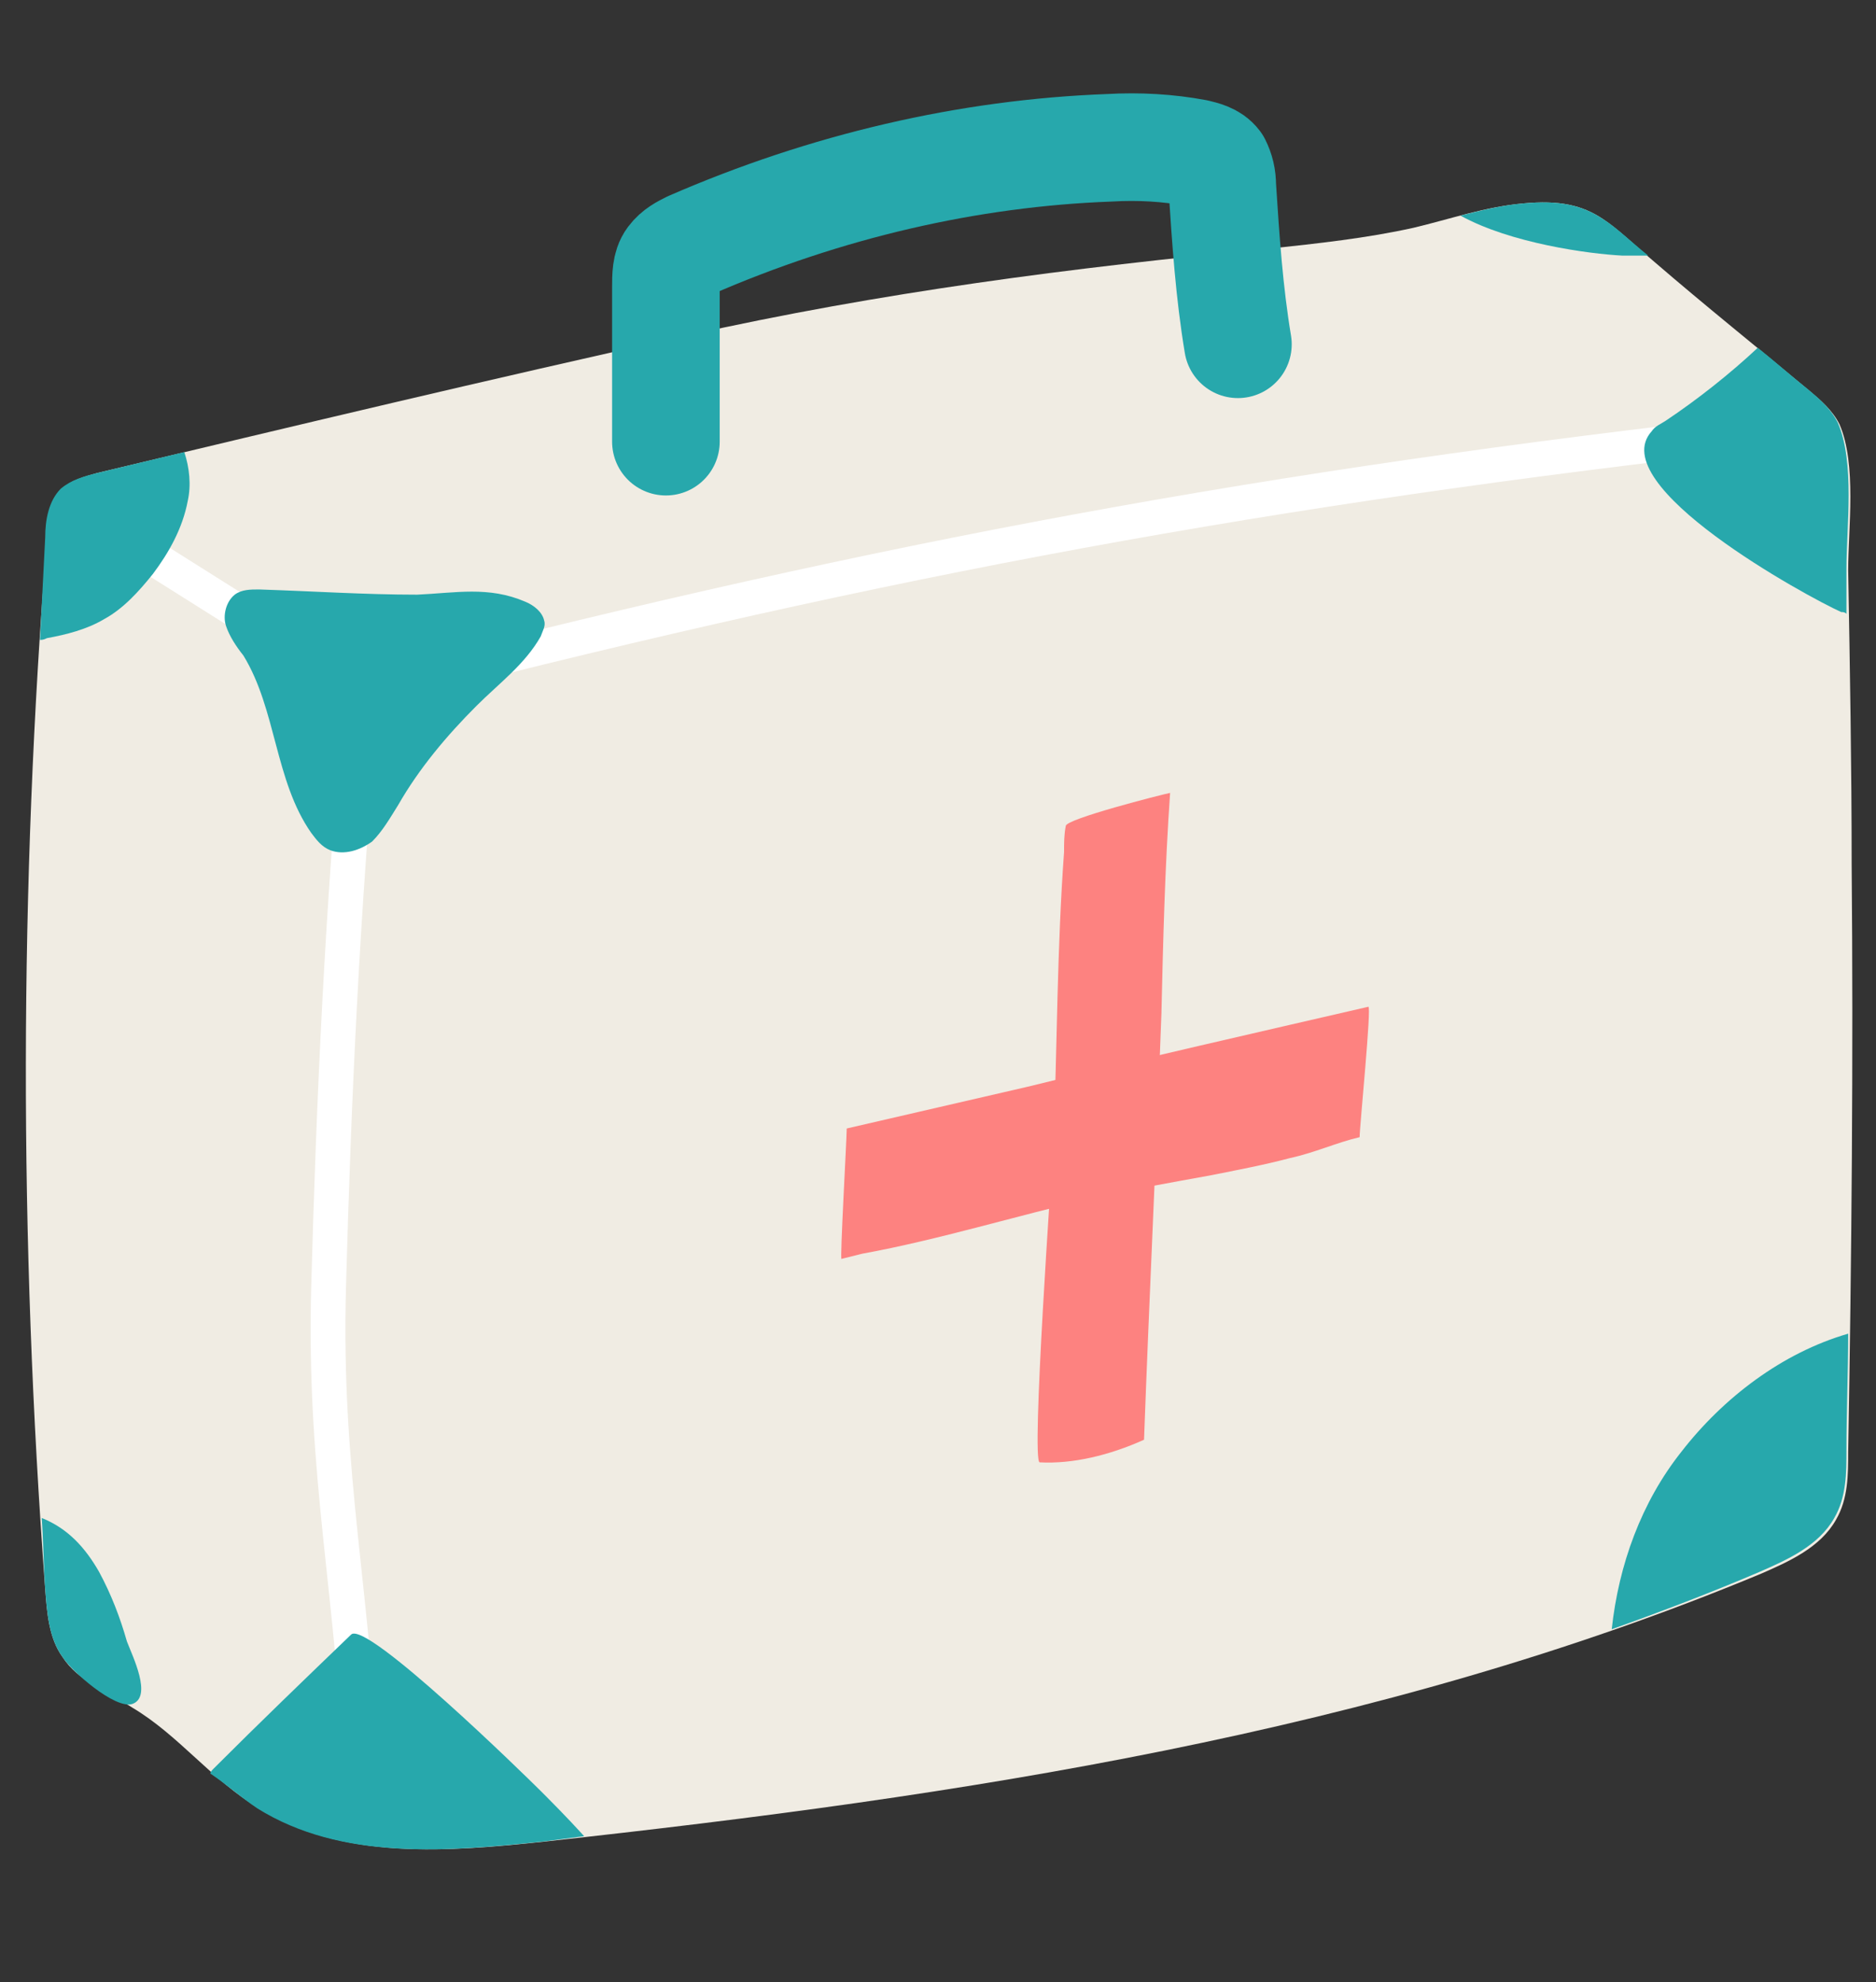 <?xml version="1.0" encoding="UTF-8"?> <!-- Generator: Adobe Illustrator 19.0.0, SVG Export Plug-In . SVG Version: 6.00 Build 0) --> <svg xmlns="http://www.w3.org/2000/svg" xmlns:xlink="http://www.w3.org/1999/xlink" id="Layer_1" x="0px" y="0px" viewBox="0 0 107.9 114" style="enable-background:new 0 0 107.9 114;" xml:space="preserve"><rect x="0" y="0" width="107.9" height="114" fill="#333333" stroke="none"/> <style type="text/css"> .st0{fill:#F0ECE3;} .st1{fill:none;stroke:#FFFFFF;stroke-width:2;stroke-miterlimit:10;} .st2{fill:#27A8AC;} .st3{fill:none;stroke:#27A8AC;stroke-width:6.189;stroke-linecap:round;stroke-linejoin:round;stroke-miterlimit:10;} .st4{fill:#FD8280;} </style> <path id="XMLID_986_" class="st0" d="M92.2,12.6c-1.2-0.8-2.5-1.1-4.6-0.9c-2.2,0.2-4.2,0.9-6.3,1.4c-2.7,0.6-5.5,0.9-8.3,1.2 c-11.4,1.1-22.3,2.5-33.5,5c-11.3,2.5-22.6,5.2-33.9,7.9c-0.7,0.2-1.5,0.4-2,0.9c-0.7,0.7-0.9,1.8-0.9,2.8C1.1,51,1.1,71.3,2.6,91.4 c0.1,1.3,0.2,2.8,1,3.9c0.9,1.4,2.6,2,4,2.9c2.7,1.6,4.6,4.2,7.3,5.8c4.8,3,10.9,2.5,16.5,1.9c23.8-2.6,47.8-6.2,69.9-15.4 c1.6-0.7,3.4-1.5,4.3-3.1c0.7-1.2,0.7-2.6,0.7-3.9c0.2-11.3,0.3-22.6,0.2-33.8c0-5.6-0.1-11.3-0.2-16.9c0-2.4,0.5-6.1-0.5-8.4 c-0.4-0.8-1.1-1.4-1.7-1.9c-3-2.5-6-4.9-8.9-7.4C93.9,14,93.1,13.2,92.2,12.6z"></path> <g id="XMLID_999_"> <path id="XMLID_985_" class="st1" d="M5.2,29.8c5.5,3.5,8.9,5.6,14.4,9.1c0.3,0.2,0.7,0.5,0.9,0.8c0.3,0.5,0.3,1.1,0.2,1.7 c-1,10.8-1.5,21.7-1.8,32.6c-0.3,10.9,1.5,17.9,1.9,28.8"></path> <path id="XMLID_984_" class="st1" d="M20.9,39.8c27.8-7.2,49.6-11.4,78.2-14.7"></path> </g> <g id="XMLID_991_"> <path id="XMLID_983_" class="st2" d="M101.2,90.4c1.6-0.7,3.4-1.5,4.3-3.1c0.7-1.2,0.7-2.6,0.7-3.9c0-2.2,0.1-4.5,0.1-6.7 c-3.8,1.1-7.2,3.7-9.6,6.8c-2.3,2.9-3.6,6.5-4,10.2C95.5,92.7,98.4,91.6,101.2,90.4z"></path> <path id="XMLID_982_" class="st2" d="M5.7,90.4c-0.8-1.4-1.8-2.5-3.3-3.1c0.1,1.4,0.1,2.7,0.2,4.1c0.1,1.3,0.2,2.8,1,3.9 c0.5,0.8,3,3,4,2.7c1.2-0.4,0-2.8-0.3-3.6C6.9,93,6.4,91.7,5.7,90.4z"></path> <path id="XMLID_981_" class="st2" d="M14.8,104c4.8,3,10.9,2.5,16.5,1.9c0.8-0.1,1.5-0.2,2.3-0.3c-1-1.1-2-2.1-2.5-2.6 c-0.9-0.9-10-9.8-10.9-9c-2.6,2.5-5.3,5.1-7.9,7.7c-0.1,0.1-0.2,0.2-0.2,0.3C13,102.6,13.9,103.4,14.8,104z"></path> <path id="XMLID_980_" class="st2" d="M14.9,33.9c-0.5,0-1,0-1.4,0.3c-0.5,0.4-0.7,1.2-0.5,1.8c0.2,0.6,0.6,1.2,1,1.7 c1.9,3.1,1.8,7.2,3.9,10.2c0.3,0.4,0.6,0.8,1.1,1c0.8,0.3,1.7,0,2.4-0.5c0.6-0.6,1-1.3,1.5-2.1c1.2-2.1,2.8-4,4.5-5.7 c1.3-1.3,2.8-2.4,3.7-4c0.1-0.3,0.3-0.6,0.2-0.9c-0.1-0.5-0.6-0.9-1.1-1.1c-2.1-0.9-4-0.5-6.2-0.4C21,34.2,18,34,14.9,33.9z"></path> <path id="XMLID_967_" class="st2" d="M106.2,35.3c0-0.9,0-1.7,0-2.6c0-2.4,0.5-6.1-0.5-8.4c-0.4-0.8-1.1-1.4-1.7-1.9 c-1-0.8-1.9-1.6-2.9-2.4c-1.6,1.5-3.5,3-5.3,4.2c-0.3,0.2-0.6,0.3-0.8,0.6c-2.8,3.1,8.9,9.5,10.9,10.4 C106,35.2,106.1,35.2,106.2,35.3z"></path> <path id="XMLID_966_" class="st2" d="M3.5,28.1c-0.7,0.7-0.9,1.8-0.9,2.8c-0.1,2-0.2,4-0.3,5.9c0.1,0,0.2,0,0.4-0.1 C3.8,36.5,5,36.2,6,35.6C7.1,35,8,34,8.8,33c0.9-1.2,1.7-2.6,2-4.2c0.2-0.9,0.1-1.9-0.2-2.8c-1.7,0.4-3.3,0.8-5,1.2 C4.8,27.4,4.1,27.6,3.5,28.1z"></path> <path id="XMLID_965_" class="st2" d="M93.3,14.7c0.5,0,1,0,1.5,0c-1-0.8-1.8-1.6-2.6-2.1c-1.2-0.8-2.5-1.1-4.6-0.9 c-1.2,0.1-2.4,0.4-3.6,0.7C86.9,14,91.4,14.6,93.3,14.7z"></path> </g> <path id="XMLID_964_" class="st3" d="M38.3,25.4c0-3,0-5.9,0-8.9c0-0.6,0-1.2,0.3-1.6c0.3-0.4,0.7-0.6,1.1-0.8 c7.8-3.4,16-5.3,24.1-5.6c1.7-0.1,3.4,0,5,0.3c0.4,0.1,0.9,0.2,1.2,0.6c0.2,0.4,0.3,0.8,0.3,1.3c0.2,3.1,0.4,6.1,0.9,9.1"></path> <path id="XMLID_963_" class="st4" d="M61.2,49c-0.4,5.5-0.4,11.1-0.6,16.5c-0.1,1.7-1.3,18.6-0.8,18.6c1.9,0.1,4-0.4,6-1.3 c0.3-8.2,0.7-16.3,1-24.5c0.1-4.3,0.2-8.4,0.5-12.7c-0.5,0.1-6,1.5-6,1.9C61.2,48,61.2,48.5,61.2,49z"></path> <path id="XMLID_961_" class="st4" d="M49.6,72.1c4.4-0.8,8.9-2.2,13.3-3.2c2.2-0.5,4.5-0.9,6.7-1.3c1.5-0.3,3.1-0.6,4.6-1 c1.4-0.3,2.7-0.9,4-1.2c0-0.6,0.7-7.6,0.5-7.5c-6.5,1.5-13.1,3-19.6,4.6c-3.5,0.8-6.9,1.6-10.4,2.4c0,0.6-0.4,7.6-0.3,7.5 C48.8,72.3,49.2,72.2,49.6,72.1z"></path> </svg> 